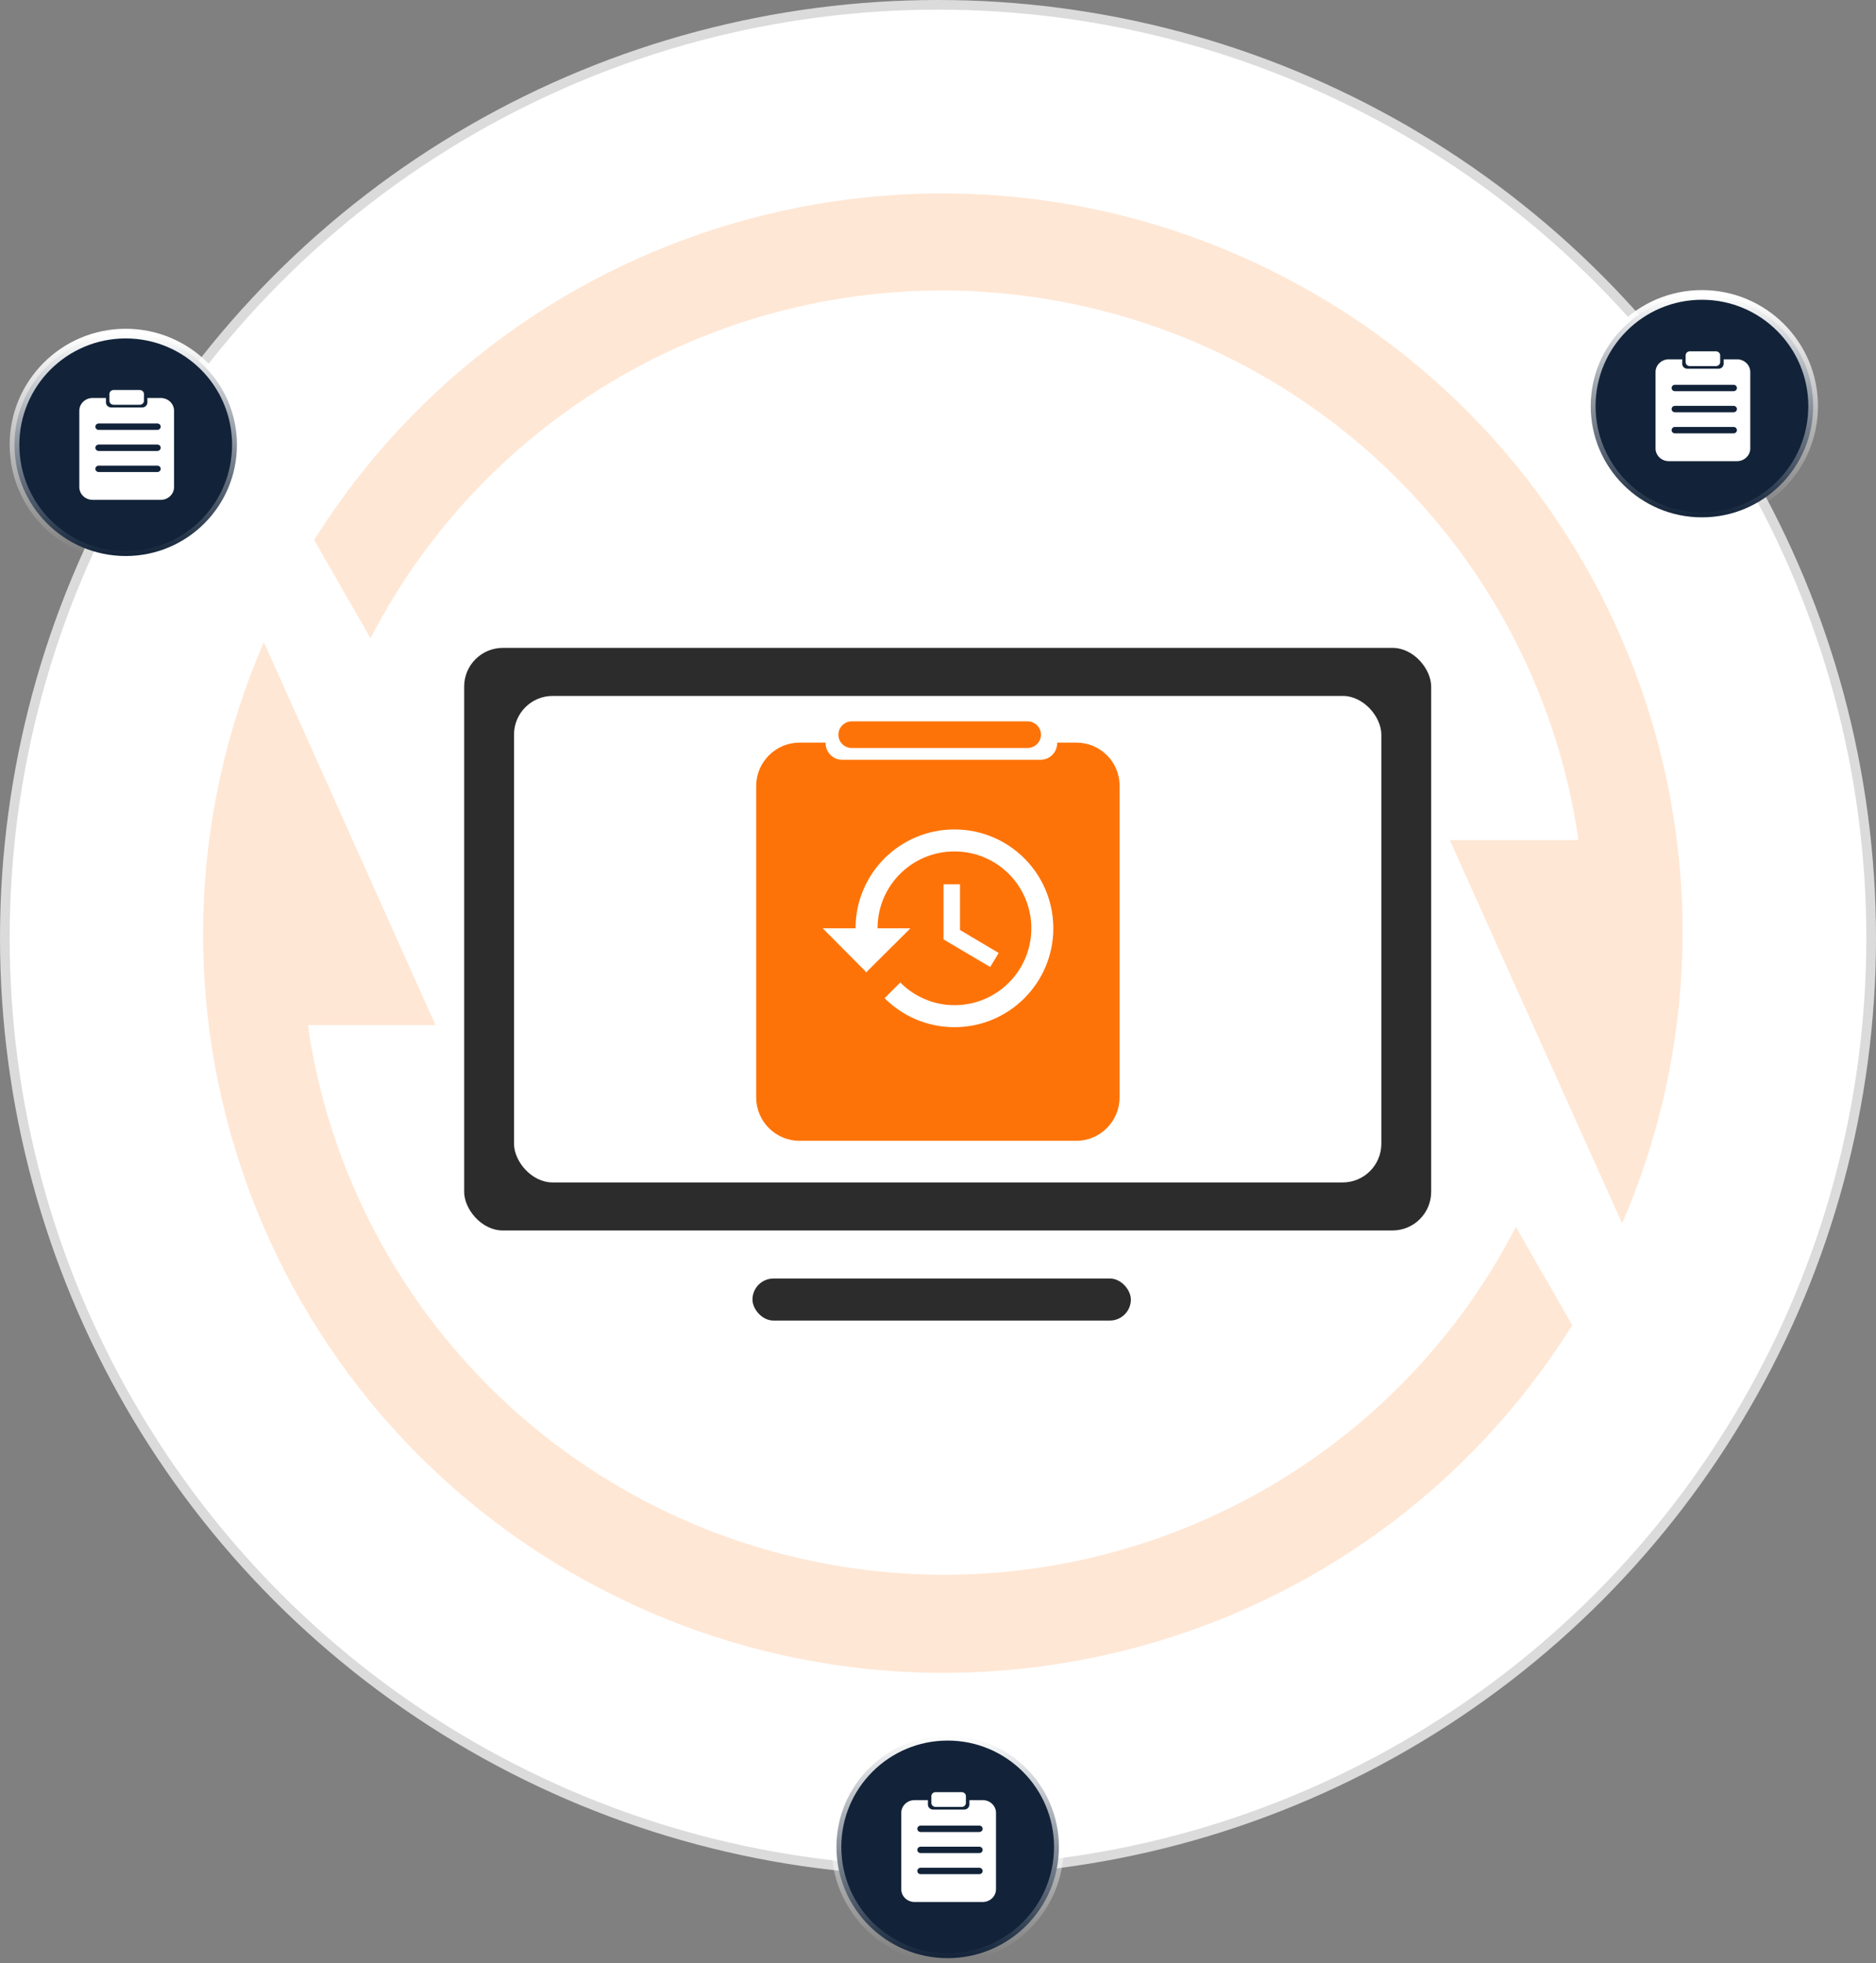 <?xml version="1.0" encoding="UTF-8"?>
<svg width="194px" height="203px" viewBox="0 0 194 203" version="1.1" xmlns="http://www.w3.org/2000/svg" xmlns:xlink="http://www.w3.org/1999/xlink">
    <rect x="0" y="0" width="194" height="203" fill="#808080" stroke="none"/>
    <title>Lack of Granular Recovery Capability_icon</title>
    <defs>
        <linearGradient x1="50%" y1="0%" x2="50%" y2="100%" id="linearGradient-1">
            <stop stop-color="#FFFFFF" offset="0%"></stop>
            <stop stop-color="#FFFFFF" stop-opacity="0" offset="100%"></stop>
        </linearGradient>
    </defs>
    <g id="页面-1" stroke="none" stroke-width="1" fill="none" fill-rule="evenodd">
        <g id="sangfor" transform="translate(-1006, -1470)">
            <g id="Lack-of-Granular-Recovery-Capability_icon" transform="translate(1006, 1470)">
                <g id="Business-Continuity_icon">
                    <circle id="椭圆形" stroke="#DBDBDB" fill="#FFFFFF" cx="97" cy="97" r="96.5"></circle>
                    <g id="编组-6备份-2" transform="translate(1, 34)">
                        <circle id="椭圆形备份-10" stroke="url(#linearGradient-1)" fill="#122339" cx="12" cy="12" r="11.5"></circle>
                        <g id="编组备份" transform="translate(7.202, 6.333)" fill="#FFFFFF" fill-rule="nonzero">
                            <path d="M3.544,1.527 L6.252,1.527 C6.491,1.527 6.684,1.341 6.684,1.112 L6.684,0.415 C6.684,0.186 6.49,0 6.252,0 L3.544,0 C3.305,0 3.112,0.186 3.112,0.415 L3.112,1.112 C3.112,1.341 3.306,1.527 3.544,1.527 Z" id="路径"></path>
                            <path d="M8.424,0.825 L7.042,0.825 L7.042,1.288 C7.042,1.572 6.803,1.802 6.506,1.802 L3.291,1.802 C2.995,1.802 2.755,1.572 2.755,1.288 L2.755,0.825 L1.373,0.825 C0.614,0.825 0,1.416 0,2.144 L0,10.039 C0,10.767 0.615,11.358 1.373,11.358 L8.423,11.358 C9.182,11.358 9.796,10.767 9.796,10.039 L9.796,2.144 C9.797,1.416 9.182,0.825 8.424,0.825 Z M8.068,8.483 L2.007,8.483 C1.815,8.483 1.66,8.335 1.66,8.151 C1.66,7.968 1.815,7.819 2.007,7.819 L8.07,7.819 C8.261,7.819 8.416,7.968 8.416,8.151 C8.416,8.335 8.26,8.483 8.068,8.483 Z M8.068,6.303 L2.007,6.303 C1.815,6.303 1.66,6.155 1.66,5.971 C1.66,5.788 1.815,5.639 2.007,5.639 L8.07,5.639 C8.261,5.639 8.416,5.788 8.416,5.971 C8.416,6.155 8.26,6.303 8.068,6.303 Z M8.068,4.123 L2.007,4.123 C1.815,4.123 1.66,3.975 1.66,3.791 C1.66,3.608 1.815,3.459 2.007,3.459 L8.07,3.459 C8.261,3.459 8.416,3.608 8.416,3.791 C8.416,3.975 8.26,4.123 8.068,4.123 Z" id="形状"></path>
                        </g>
                    </g>
                    <g id="编组-6备份-3" transform="translate(86, 179)">
                        <circle id="椭圆形备份-10" stroke="url(#linearGradient-1)" fill="#122339" cx="12" cy="12" r="11.5"></circle>
                        <g id="编组备份" transform="translate(7.202, 6.333)" fill="#FFFFFF" fill-rule="nonzero">
                            <path d="M3.544,1.527 L6.252,1.527 C6.491,1.527 6.684,1.341 6.684,1.112 L6.684,0.415 C6.684,0.186 6.49,0 6.252,0 L3.544,0 C3.305,0 3.112,0.186 3.112,0.415 L3.112,1.112 C3.112,1.341 3.306,1.527 3.544,1.527 Z" id="路径"></path>
                            <path d="M8.424,0.825 L7.042,0.825 L7.042,1.288 C7.042,1.572 6.803,1.802 6.506,1.802 L3.291,1.802 C2.995,1.802 2.755,1.572 2.755,1.288 L2.755,0.825 L1.373,0.825 C0.614,0.825 0,1.416 0,2.144 L0,10.039 C0,10.767 0.615,11.358 1.373,11.358 L8.423,11.358 C9.182,11.358 9.796,10.767 9.796,10.039 L9.796,2.144 C9.797,1.416 9.182,0.825 8.424,0.825 Z M8.068,8.483 L2.007,8.483 C1.815,8.483 1.66,8.335 1.66,8.151 C1.66,7.968 1.815,7.819 2.007,7.819 L8.07,7.819 C8.261,7.819 8.416,7.968 8.416,8.151 C8.416,8.335 8.26,8.483 8.068,8.483 Z M8.068,6.303 L2.007,6.303 C1.815,6.303 1.66,6.155 1.66,5.971 C1.66,5.788 1.815,5.639 2.007,5.639 L8.07,5.639 C8.261,5.639 8.416,5.788 8.416,5.971 C8.416,6.155 8.26,6.303 8.068,6.303 Z M8.068,4.123 L2.007,4.123 C1.815,4.123 1.66,3.975 1.66,3.791 C1.66,3.608 1.815,3.459 2.007,3.459 L8.07,3.459 C8.261,3.459 8.416,3.608 8.416,3.791 C8.416,3.975 8.26,4.123 8.068,4.123 Z" id="形状"></path>
                        </g>
                    </g>
                    <g id="编组-6备份-4" transform="translate(164, 30)">
                        <circle id="椭圆形备份-10" stroke="url(#linearGradient-1)" fill="#122339" cx="12" cy="12" r="11.5"></circle>
                        <g id="编组备份" transform="translate(7.202, 6.333)" fill="#FFFFFF" fill-rule="nonzero">
                            <path d="M3.544,1.527 L6.252,1.527 C6.491,1.527 6.684,1.341 6.684,1.112 L6.684,0.415 C6.684,0.186 6.49,0 6.252,0 L3.544,0 C3.305,0 3.112,0.186 3.112,0.415 L3.112,1.112 C3.112,1.341 3.306,1.527 3.544,1.527 Z" id="路径"></path>
                            <path d="M8.424,0.825 L7.042,0.825 L7.042,1.288 C7.042,1.572 6.803,1.802 6.506,1.802 L3.291,1.802 C2.995,1.802 2.755,1.572 2.755,1.288 L2.755,0.825 L1.373,0.825 C0.614,0.825 0,1.416 0,2.144 L0,10.039 C0,10.767 0.615,11.358 1.373,11.358 L8.423,11.358 C9.182,11.358 9.796,10.767 9.796,10.039 L9.796,2.144 C9.797,1.416 9.182,0.825 8.424,0.825 Z M8.068,8.483 L2.007,8.483 C1.815,8.483 1.66,8.335 1.66,8.151 C1.66,7.968 1.815,7.819 2.007,7.819 L8.07,7.819 C8.261,7.819 8.416,7.968 8.416,8.151 C8.416,8.335 8.26,8.483 8.068,8.483 Z M8.068,6.303 L2.007,6.303 C1.815,6.303 1.66,6.155 1.66,5.971 C1.66,5.788 1.815,5.639 2.007,5.639 L8.07,5.639 C8.261,5.639 8.416,5.788 8.416,5.971 C8.416,6.155 8.26,6.303 8.068,6.303 Z M8.068,4.123 L2.007,4.123 C1.815,4.123 1.66,3.975 1.66,3.791 C1.66,3.608 1.815,3.459 2.007,3.459 L8.07,3.459 C8.261,3.459 8.416,3.608 8.416,3.791 C8.416,3.975 8.26,4.123 8.068,4.123 Z" id="形状"></path>
                        </g>
                    </g>
                    <g id="循环监听" opacity="0.168" transform="translate(20, 18)" fill="#FE7308" fill-rule="nonzero">
                        <rect id="矩形" opacity="0" x="0" y="0" width="156" height="156"></rect>
                        <path d="M147.749,108.522 C163.571,71.873 148.411,29.262 112.958,10.737 C77.506,-7.787 33.72,4.025 12.481,37.842 L18.317,48.002 C31.523,22.405 59.797,8.234 88.287,12.934 C116.777,17.633 138.964,40.128 143.192,68.601 L143.192,68.88 L129.921,68.88 M7.285,48.401 C-8.595,85.071 6.569,127.743 42.066,146.275 C77.563,164.807 121.392,152.933 142.592,119.04 L136.756,108.881 C123.557,134.476 95.289,148.651 66.802,143.961 C38.315,139.271 16.123,116.788 11.881,88.322 L11.881,88.003 L25.032,88.003" id="形状"></path>
                    </g>
                    <g id="编组-7" transform="translate(48, 67)">
                        <rect id="矩形" fill="#2C2C2C" x="0" y="0" width="100" height="60.248" rx="4"></rect>
                        <rect id="矩形" fill="#FFFFFF" x="5.155" y="4.969" width="89.691" height="50.311" rx="4"></rect>
                        <rect id="矩形" fill="#2C2C2C" x="29.814" y="65.217" width="39.13" height="4.348" rx="2.174"></rect>
                    </g>
                </g>
                <path d="M111.325,76.8 L109.325,76.8 L109.325,76.85 C109.325,77.8 108.55,78.575 107.6,78.575 L87.1,78.575 C86.15,78.575 85.375,77.8 85.375,76.85 L85.375,76.8 L82.675,76.8 C80.2,76.8 78.2,78.825 78.2,81.275 L78.2,113.5 C78.2,115.975 80.225,117.975 82.675,117.975 L111.3,117.975 C113.775,117.975 115.775,115.95 115.775,113.5 L115.775,81.275 C115.8,78.8 113.775,76.8 111.325,76.8 Z M98.7,106.225 C95.875,106.225 93.325,105.075 91.475,103.225 L93.1,101.6 C94.575,103.1 96.6,103.95 98.7,103.95 C103.1,103.95 106.65,100.4 106.65,96 C106.65,91.6 103.1,88.05 98.7,88.05 C94.3,88.05 90.75,91.6 90.75,96 L94.15,96 L89.55,100.575 L89.475,100.425 L85.075,96 L88.475,96 C88.475,90.35 93.05,85.775 98.7,85.775 C104.35,85.775 108.925,90.35 108.925,96 C108.925,101.65 104.35,106.225 98.7,106.225 Z M103.275,98.55 L102.4,100 L97.575,97.15 L97.575,91.45 L99.275,91.45 L99.275,96.175 L103.275,98.55 L103.275,98.55 Z M88.075,77.35 L106.275,77.35 C107.025,77.35 107.65,76.725 107.65,75.975 C107.65,75.225 107.025,74.6 106.275,74.6 L88.075,74.6 C87.325,74.6 86.7,75.225 86.7,75.975 C86.7,76.75 87.325,77.35 88.075,77.35 Z" id="形状" fill="#FE7308" fill-rule="nonzero"></path>
            </g>
        </g>
    </g>
</svg>